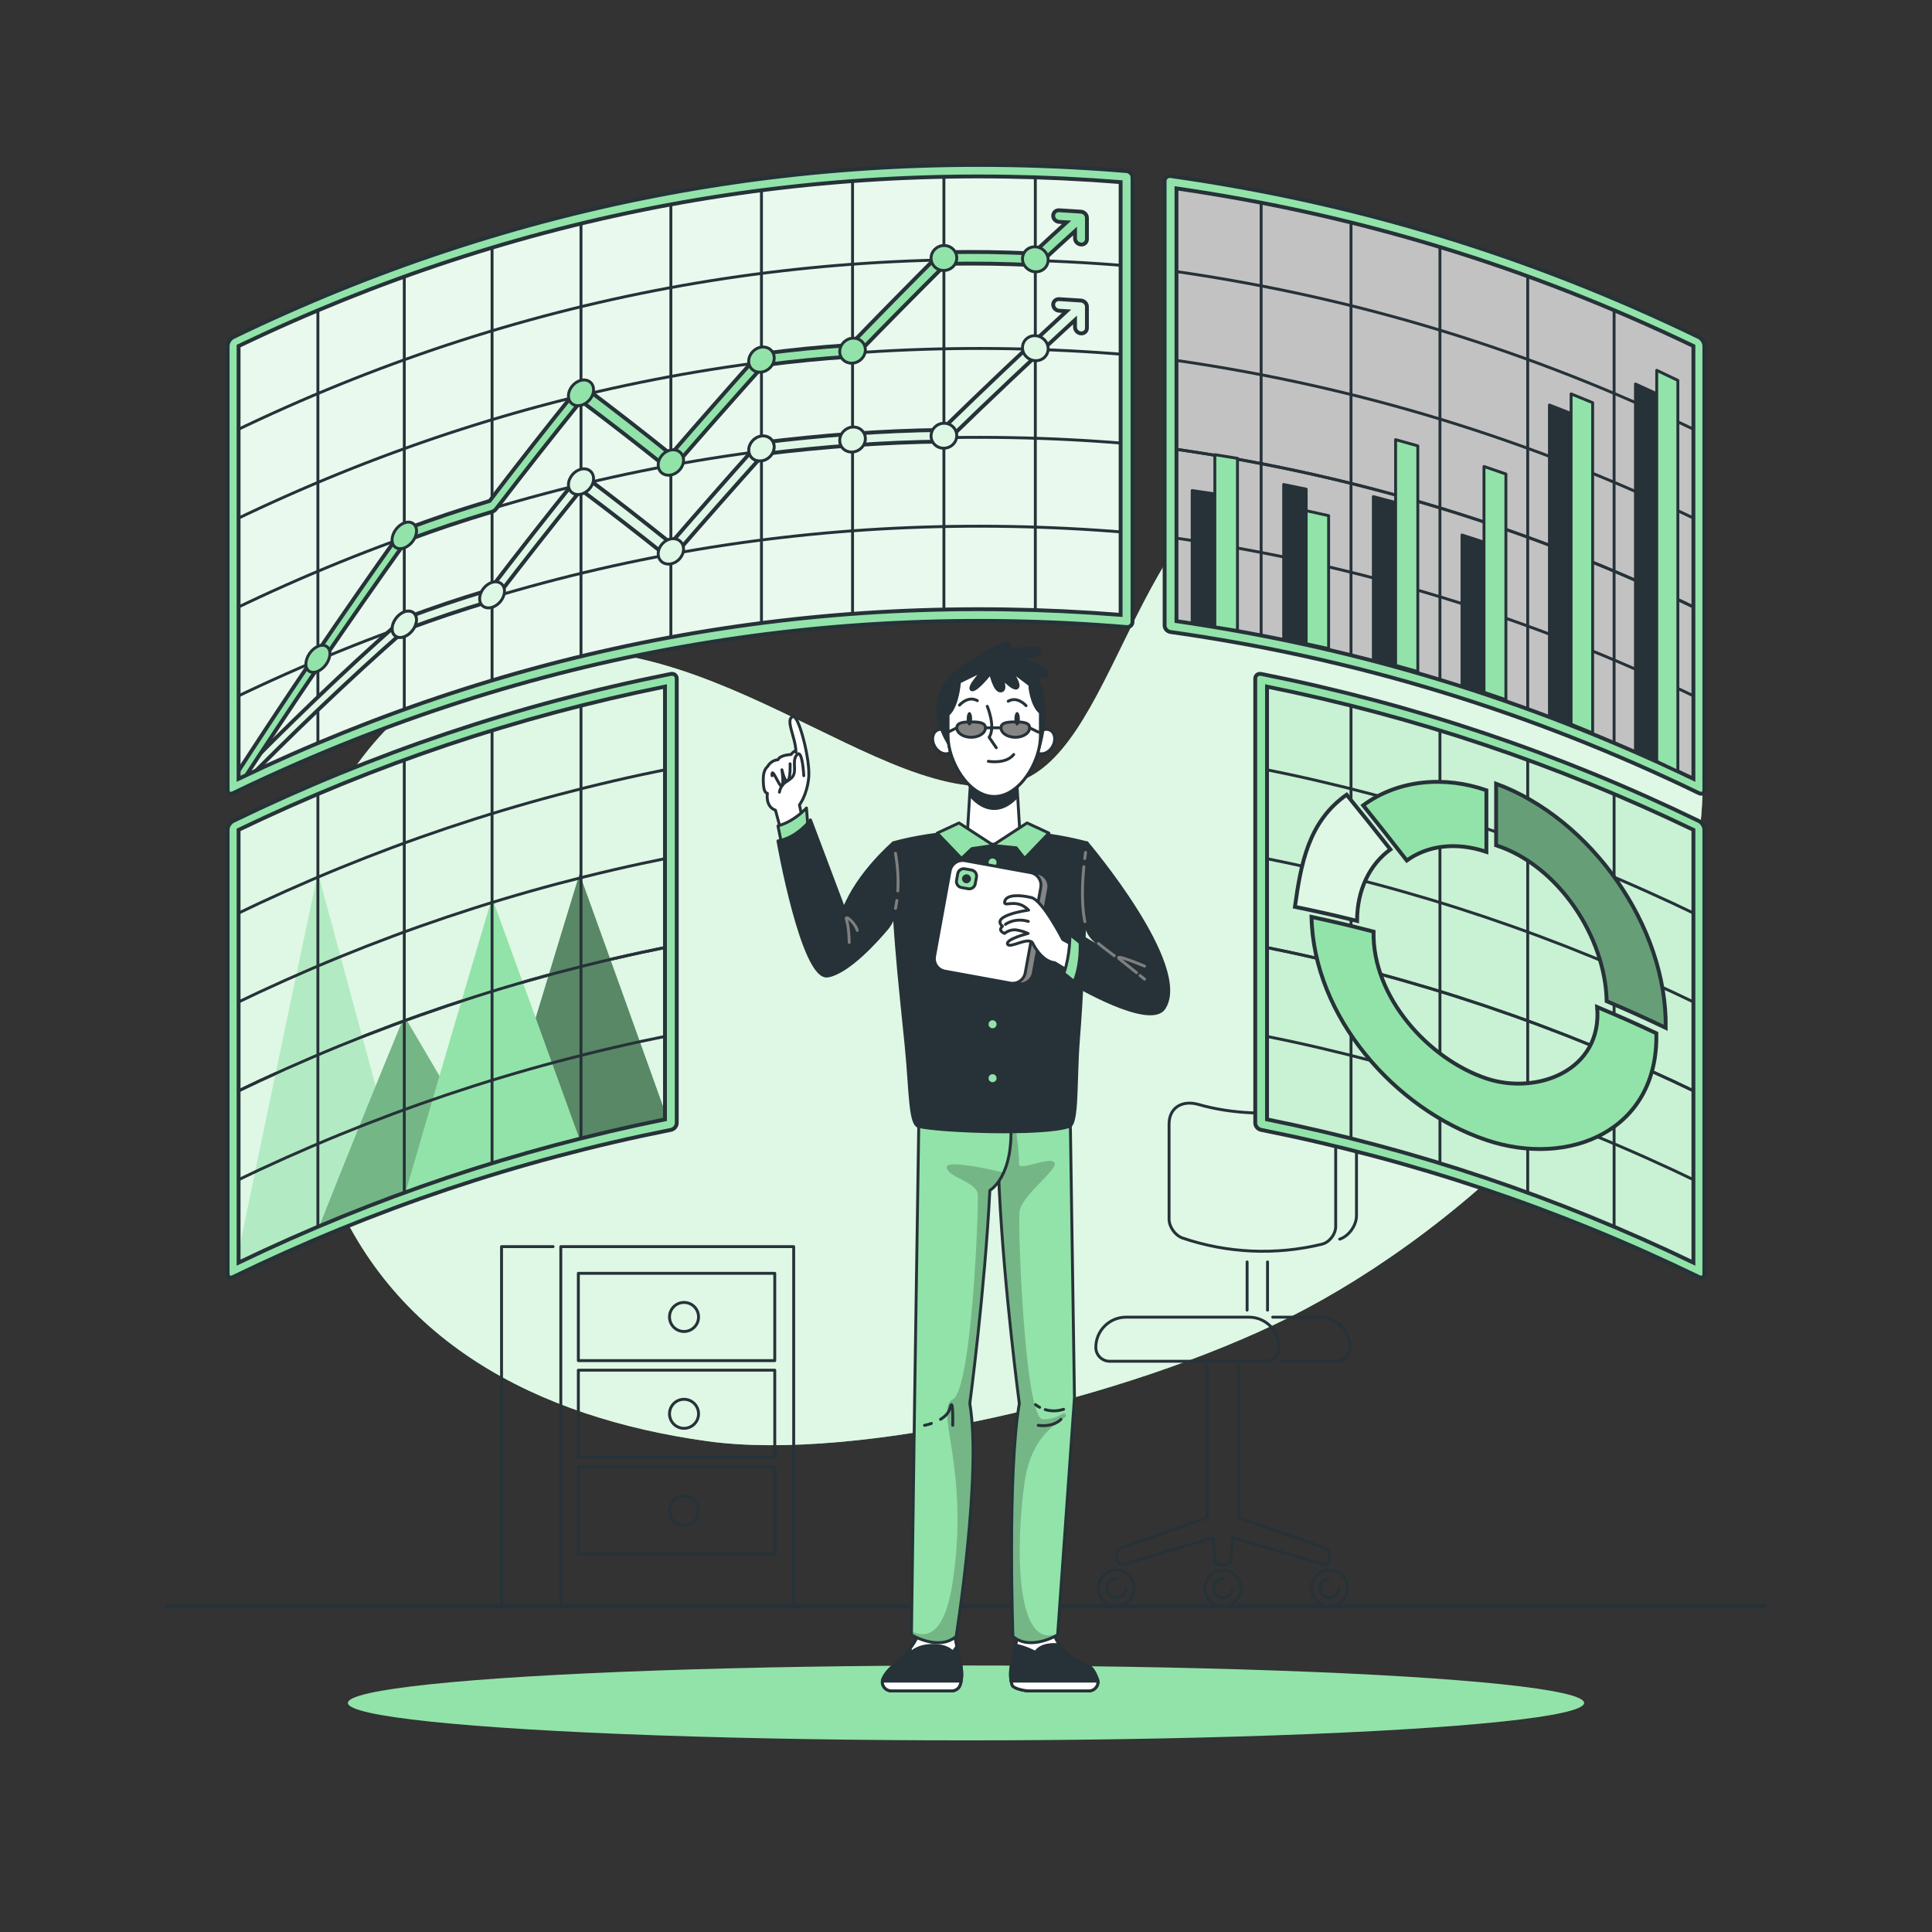 <svg xmlns="http://www.w3.org/2000/svg" xmlns:xlink="http://www.w3.org/1999/xlink" x="0px" y="0px" viewBox="0 0 500 500" style="enable-background:new 0 0 500 500;" xml:space="preserve"><rect x="0" y="0" width="500" height="500" fill="#333333" stroke="none"/><g id="Background_Simple">	<g>		<path style="fill:#92E3A9;" d="M84.613,304.618C57.855,233.45,91.9,181.583,128.608,170.937   c51.564-14.954,99.869,39.576,133.227,31.835c26.853-6.231,31.338-71.749,70.082-85.128   c47.964-16.563,108.052,21.806,108.699,84.736c0.643,62.527-63.639,116.84-106.605,138.375   c-42.483,21.293-112.158,37.596-150.899,32.233C138.966,366.876,100.573,347.069,84.613,304.618z"></path>		<path style="opacity:0.7;fill:#FFFFFF;" d="M84.613,304.618C57.855,233.45,91.9,181.583,128.608,170.937   c51.564-14.954,99.869,39.576,133.227,31.835c26.853-6.231,31.338-71.749,70.082-85.128   c47.964-16.563,108.052,21.806,108.699,84.736c0.643,62.527-63.639,116.84-106.605,138.375   c-42.483,21.293-112.158,37.596-150.899,32.233C138.966,366.876,100.573,347.069,84.613,304.618z"></path>	</g></g><g id="Shadow">	<ellipse style="fill:#92E3A9;" cx="250" cy="440.716" rx="159.967" ry="9.687"></ellipse></g><g id="Floor">			<line style="fill:none;stroke:#263238;stroke-linecap:round;stroke-linejoin:round;stroke-miterlimit:10;" x1="43.22" y1="415.68" x2="456.78" y2="415.68"></line></g><g id="Chair">	<g>		<path style="fill:none;stroke:#263238;stroke-width:0.75;stroke-linecap:round;stroke-linejoin:round;stroke-miterlimit:10;" d="   M312.454,353.669v39.092l-22.568,7.952c-0.576,0.203-0.962,0.748-0.962,1.359v1.334c0,0.962,0.924,1.654,1.847,1.383l23.174-6.808   l0.421,5.57c0.061,0.801,0.728,1.419,1.531,1.419h1.192c0.803,0,1.47-0.619,1.531-1.419l0.421-5.57l23.174,6.808   c0.923,0.271,1.847-0.421,1.847-1.383v-1.334c0-0.611-0.386-1.156-0.962-1.359l-22.568-7.952v-39.092"></path>		<path style="fill:none;stroke:#263238;stroke-width:0.75;stroke-linecap:round;stroke-linejoin:round;stroke-miterlimit:10;" d="   M288.924,406.331c-2.582,0-4.674,2.093-4.674,4.674c0,2.582,2.093,4.674,4.674,4.674s4.674-2.093,4.674-4.674   C293.598,408.424,291.506,406.331,288.924,406.331z M291.383,411.005c0,1.358-1.101,2.458-2.458,2.458   c-1.358,0-2.458-1.101-2.458-2.458c0-1.358,1.101-2.458,2.458-2.458"></path>		<path style="fill:none;stroke:#263238;stroke-width:0.75;stroke-linecap:round;stroke-linejoin:round;stroke-miterlimit:10;" d="   M316.494,406.331c-2.581,0-4.674,2.093-4.674,4.674c0,2.582,2.093,4.674,4.674,4.674c2.581,0,4.674-2.093,4.674-4.674   C321.168,408.424,319.075,406.331,316.494,406.331z M318.952,411.005c0,1.358-1.101,2.458-2.458,2.458   c-1.358,0-2.458-1.101-2.458-2.458c0-1.358,1.101-2.458,2.458-2.458"></path>		<path style="fill:none;stroke:#263238;stroke-width:0.75;stroke-linecap:round;stroke-linejoin:round;stroke-miterlimit:10;" d="   M344.064,406.331c-2.582,0-4.674,2.093-4.674,4.674c0,2.582,2.093,4.674,4.674,4.674s4.674-2.093,4.674-4.674   C348.738,408.424,346.645,406.331,344.064,406.331z M346.522,411.005c0,1.358-1.101,2.458-2.458,2.458s-2.458-1.101-2.458-2.458   c0-1.358,1.101-2.458,2.458-2.458"></path>					<line style="fill:none;stroke:#263238;stroke-width:0.75;stroke-linecap:round;stroke-linejoin:round;stroke-miterlimit:10;" x1="322.751" y1="339.065" x2="322.751" y2="326.584"></line>					<line style="fill:none;stroke:#263238;stroke-width:0.75;stroke-linecap:round;stroke-linejoin:round;stroke-miterlimit:10;" x1="328.036" y1="326.584" x2="328.036" y2="339.065"></line>					<path id="XMLID_6_" style="fill:none;stroke:#263238;stroke-width:0.75;stroke-linecap:round;stroke-linejoin:round;stroke-miterlimit:10;" d="   M344.674,285.953c3.754,0.155,6.383,2.594,6.383,6.804c0,8.747,0,13.12,0,21.867c0,2.471-1.924,5.275-4.35,6.065"></path>		<path style="fill:none;stroke:#263238;stroke-width:0.75;stroke-linecap:round;stroke-linejoin:round;stroke-miterlimit:10;" d="   M345.678,317.399c0-9.819,0-14.729,0-24.548c0-4.233-3.38-6.577-7.646-5.821c-8.697,1.738-19.47,1.264-27.979-1.232   c-4.203-1.134-7.5,0.904-7.5,5.137c0,9.819,0,14.729,0,24.548c0,1.996,1.555,4.259,3.507,4.925   c11.581,3.936,24.15,4.491,36.033,1.594C344.085,321.514,345.678,319.396,345.678,317.399z"></path>					<path id="XMLID_4_" style="fill:none;stroke:#263238;stroke-width:0.75;stroke-linecap:round;stroke-linejoin:round;stroke-miterlimit:10;" d="   M329.37,340.879h12.193c4.323,0,7.828,3.504,7.828,7.827l0,0c0,1.98-1.606,3.586-3.586,3.586H331.62"></path>		<path style="fill:none;stroke:#263238;stroke-width:0.75;stroke-linecap:round;stroke-linejoin:round;stroke-miterlimit:10;" d="   M327.45,352.292h-40.267c-1.98,0-3.586-1.605-3.586-3.586l0,0c0-4.323,3.505-7.827,7.828-7.827h31.784   c4.323,0,7.827,3.504,7.827,7.827l0,0C331.036,350.687,329.431,352.292,327.45,352.292z"></path>	</g></g><g id="Shelf">	<g>					<rect id="XMLID_29_" x="145.138" y="322.624" transform="matrix(-1 -1.224647e-16 1.224647e-16 -1 350.544 738.303)" style="fill:none;stroke:#263238;stroke-width:0.75;stroke-linecap:round;stroke-linejoin:round;stroke-miterlimit:10;" width="60.269" height="93.056"></rect>					<polyline id="XMLID_1_" style="fill:none;stroke:#263238;stroke-width:0.75;stroke-linecap:round;stroke-linejoin:round;stroke-miterlimit:10;" points="   143.138,322.624 129.797,322.624 129.797,415.68 143.138,415.68   "></polyline>					<rect id="XMLID_27_" x="149.676" y="329.528" transform="matrix(-1 -1.224647e-16 1.224647e-16 -1 350.185 681.655)" style="fill:none;stroke:#263238;stroke-width:0.75;stroke-linecap:round;stroke-linejoin:round;stroke-miterlimit:10;" width="50.832" height="22.598"></rect>					<rect id="XMLID_26_" x="149.676" y="354.595" transform="matrix(-1 -1.224647e-16 1.224647e-16 -1 350.185 731.788)" style="fill:none;stroke:#263238;stroke-width:0.75;stroke-linecap:round;stroke-linejoin:round;stroke-miterlimit:10;" width="50.832" height="22.598"></rect>					<rect id="XMLID_25_" x="149.676" y="379.662" transform="matrix(-1 -1.224647e-16 1.224647e-16 -1 350.185 781.922)" style="fill:none;stroke:#263238;stroke-width:0.75;stroke-linecap:round;stroke-linejoin:round;stroke-miterlimit:10;" width="50.832" height="22.598"></rect>					<circle id="XMLID_24_" style="fill:none;stroke:#263238;stroke-width:0.75;stroke-miterlimit:10;" cx="177.025" cy="340.828" r="3.758"></circle>		<path id="XMLID_10_" style="fill:none;stroke:#263238;stroke-width:0.75;stroke-miterlimit:10;" d="M180.783,365.894   c0,2.075-1.682,3.758-3.758,3.758c-2.075,0-3.758-1.682-3.758-3.758c0-2.075,1.682-3.758,3.758-3.758   C179.101,362.137,180.783,363.819,180.783,365.894z"></path>					<circle id="XMLID_9_" style="fill:none;stroke:#263238;stroke-width:0.75;stroke-miterlimit:10;" cx="177.025" cy="390.961" r="3.758"></circle>	</g></g><g id="Character">	<g>		<g>							<path style="fill:#FFFFFF;stroke:#263238;stroke-width:0.75;stroke-linecap:round;stroke-linejoin:round;stroke-miterlimit:10;" d="    M272.516,422.536c0,0,2.052,6.135,8.383,8.218c2.039,0.671,2.582,2.592,3.058,3.643c0.678,1.498-0.49,3.19-2.134,3.19h-15.635    c-0.953,0-3.899-0.574-4.227-1.469c-0.496-1.353-0.818-3.723,0.352-7.449l1.526-7.828L272.516,422.536z"></path>							<path style="fill:#263238;stroke:#263238;stroke-width:0.75;stroke-linecap:round;stroke-linejoin:round;stroke-miterlimit:10;" d="    M280.9,430.754c-3.28-1.079-5.404-3.242-6.696-5.08c-1.662-0.173-4.845-0.191-6.213,1.949c0,0-2.994-1.526-5.115-1.835    l-0.562,2.882c-1.17,3.725-0.848,6.096-0.352,7.449c0.328,0.894,3.274,1.469,4.227,1.469h15.635c1.645,0,2.813-1.692,2.134-3.19    C283.482,433.346,282.938,431.425,280.9,430.754z"></path>							<path style="fill:#FFFFFF;stroke:#263238;stroke-width:0.75;stroke-linecap:round;stroke-linejoin:round;stroke-miterlimit:10;" d="    M261.961,436.119c0.328,0.894,3.274,1.469,4.227,1.469h15.635c1.398,0,2.44-1.224,2.307-2.511H261.68    C261.757,435.472,261.853,435.824,261.961,436.119z"></path>			<g>				<defs>					<path id="XMLID_12_" d="M277.016,291.529l1.055,70.174l-4.353,61.393c0,0-7.022,4.3-11.576,0.405c0,0-1.468-41.973,1.656-60.27      c0,0-3.897-29.271-5.183-55.157l-0.704-18.107l19.383-1.556L277.016,291.529z"></path>				</defs>				<use xlink:href="#XMLID_12_" style="overflow:visible;fill:#92E3A9;"></use>				<clipPath id="XMLID_00000048482559822966843260000005402062354892818346_">					<use xlink:href="#XMLID_12_" style="overflow:visible;"></use>				</clipPath>				<path style="opacity:0.2;clip-path:url(#XMLID_00000048482559822966843260000005402062354892818346_);" d="M262.534,289.68     c0,0,1.403,9.017,1.144,11.393c-0.259,2.377,7.68-1.864,9.155-0.262c1.475,1.602-8.581,8.549-8.998,12.854     s1.398,53.654,6.065,53.654s5.315-2.556,5.963-1.127c0.648,1.429-8.686,2.855-10.76,17.764     c-2.074,14.908-2.895,45.763,10.155,38.114c13.05-7.649,4.435,3.064,4.435,3.064l-11.704,2.49h-9.368l-2.453-65.706     l1.048-45.117l-0.344-19.185L262.534,289.68z"></path>									<use xlink:href="#XMLID_12_" style="overflow:visible;fill:none;stroke:#263238;stroke-width:0.75;stroke-linecap:round;stroke-linejoin:round;stroke-miterlimit:10;"></use>			</g>			<g>									<path style="fill:none;stroke:#263238;stroke-width:0.75;stroke-linecap:round;stroke-linejoin:round;stroke-miterlimit:10;" d="     M270.504,364.804c1.233,0.369,2.862,0.527,4.755-0.078"></path>									<path style="fill:none;stroke:#263238;stroke-width:0.75;stroke-linecap:round;stroke-linejoin:round;stroke-miterlimit:10;" d="     M267.99,363.509c0,0,0.381,0.336,1.069,0.702"></path>			</g>			<path style="fill:none;stroke:#263238;stroke-width:0.75;stroke-linecap:round;stroke-linejoin:round;stroke-miterlimit:10;" d="    M274.568,367.319c0,0-1.728,2.074-5.877,1.556"></path>		</g>		<g>							<path style="fill:#FFFFFF;stroke:#263238;stroke-width:0.75;stroke-linecap:round;stroke-linejoin:round;stroke-miterlimit:10;" d="    M237.903,422.536c0,0-1.575,4.414-6.309,8.218c-1.673,1.344-2.582,2.592-3.058,3.643c-0.678,1.498,0.49,3.19,2.134,3.19h15.635    c0.953,0,1.825-0.574,2.153-1.469c0.496-1.353,0.818-3.723-0.352-7.449l-1.527-7.828L237.903,422.536z"></path>							<path style="fill:#263238;stroke:#263238;stroke-width:0.75;stroke-linecap:round;stroke-linejoin:round;stroke-miterlimit:10;" d="    M248.458,436.119c0.496-1.353,0.818-3.723-0.352-7.449l-0.489-2.508l-1.051,1.461c0,0-1.124-1.794-5.099-1.794    s-5.566,1.794-5.566,1.794l-0.441-0.863c-0.95,1.264-2.212,2.665-3.866,3.994c-1.673,1.344-2.582,2.592-3.058,3.643    c-0.679,1.498,0.49,3.19,2.134,3.19h15.635C247.258,437.588,248.13,437.014,248.458,436.119z"></path>							<path style="fill:#FFFFFF;stroke:#263238;stroke-width:0.75;stroke-linecap:round;stroke-linejoin:round;stroke-miterlimit:10;" d="    M228.363,435.077c-0.133,1.287,0.909,2.511,2.307,2.511h15.635c0.953,0,1.825-0.574,2.153-1.469    c0.108-0.295,0.204-0.648,0.282-1.042H228.363z"></path>			<g>				<defs>					<path id="XMLID_11_" d="M256.874,289.967l-19.383-1.556l0.277,3.117l-1.055,70.174l-0.832,61.393c0,0,7.022,4.3,11.576,0.405      c0,0,6.654-41.973,3.53-60.27c0,0,3.897-29.271,5.183-55.157c0,0,6.517-3.645,5.328-18.395L256.874,289.967z"></path>				</defs>				<use xlink:href="#XMLID_11_" style="overflow:visible;fill:#92E3A9;"></use>				<clipPath id="XMLID_00000039100678865697848530000012434423695319477122_">					<use xlink:href="#XMLID_11_" style="overflow:visible;"></use>				</clipPath>				<path style="opacity:0.2;clip-path:url(#XMLID_00000039100678865697848530000012434423695319477122_);" d="M263.367,304.328     c0,0-18.654-4.854-18.376-2.218c0.279,2.636,7.798,3.673,8.057,7.044s-1.527,50.491-6.468,52.988     c-4.94,2.497,4.422,17.536,0,47.093c-4.422,29.558-20.756,2.074-20.756,2.074l10.077,16.314l12.205,1.047l6.497-16.842     l3.306-52.034l6.644-51.719l3.437-9.978v5.943L263.367,304.328z"></path>									<use xlink:href="#XMLID_11_" style="overflow:visible;fill:none;stroke:#263238;stroke-width:0.75;stroke-linecap:round;stroke-linejoin:round;stroke-miterlimit:10;"></use>			</g>			<g>									<path style="fill:none;stroke:#263238;stroke-width:0.75;stroke-linecap:round;stroke-linejoin:round;stroke-miterlimit:10;" d="     M243.402,367.321c1.137-0.689,2.148-1.645,2.472-2.941c0.864-3.457,0.691,4.494,0.691,4.494"></path>									<path style="fill:none;stroke:#263238;stroke-width:0.75;stroke-linecap:round;stroke-linejoin:round;stroke-miterlimit:10;" d="     M239.26,368.874c0,0,0.769-0.139,1.786-0.483"></path>			</g>		</g>		<g>							<path style="fill:#263238;stroke:#263238;stroke-width:0.75;stroke-linecap:round;stroke-linejoin:round;stroke-miterlimit:10;" d="    M231.207,218.119c0,0,22.885-7.029,50.106,0c0,0-0.49,29.084-2.213,50.849c-0.837,10.575-0.137,21.799-2.37,22.56    c-6.829,2.328-33.499,1.302-38.962,0c-2.363-0.563-2.09-9.143-3.262-20.962C232.968,255.065,230.436,233.991,231.207,218.119z"></path>			<g>				<path style="fill:#92E3A9;" d="M257.91,223.202c0,0.572-0.464,1.036-1.036,1.036c-0.572,0-1.036-0.464-1.036-1.036     c0-0.572,0.464-1.036,1.036-1.036C257.446,222.166,257.91,222.63,257.91,223.202z"></path>				<path style="fill:#92E3A9;" d="M257.91,237.161c0,0.572-0.464,1.036-1.036,1.036c-0.572,0-1.036-0.464-1.036-1.036     c0-0.572,0.464-1.036,1.036-1.036C257.446,236.125,257.91,236.589,257.91,237.161z"></path>				<path style="fill:#92E3A9;" d="M257.91,251.12c0,0.572-0.464,1.036-1.036,1.036c-0.572,0-1.036-0.464-1.036-1.036     c0-0.572,0.464-1.036,1.036-1.036C257.446,250.084,257.91,250.548,257.91,251.12z"></path>				<path style="fill:#92E3A9;" d="M257.91,265.078c0,0.572-0.464,1.036-1.036,1.036c-0.572,0-1.036-0.464-1.036-1.036     s0.464-1.036,1.036-1.036C257.446,264.042,257.91,264.506,257.91,265.078z"></path>				<path style="fill:#92E3A9;" d="M257.91,279.037c0,0.572-0.464,1.036-1.036,1.036c-0.572,0-1.036-0.464-1.036-1.036     c0-0.572,0.464-1.036,1.036-1.036C257.446,278.001,257.91,278.465,257.91,279.037z"></path>			</g>		</g>		<g>			<path style="fill:none;stroke:#263238;stroke-width:0.75;stroke-linecap:round;stroke-linejoin:round;stroke-miterlimit:10;" d="    M267.537,234.222c0,0-0.746,0.48-0.364,1.677c0.382,1.198-0.74,4.028,0.281,5.702"></path>			<g>									<path style="fill:#858585;stroke:#263238;stroke-width:0.75;stroke-linecap:round;stroke-linejoin:round;stroke-miterlimit:10;" d="     M268.621,225.991l-3.677-0.669l-5.205,28.594l3.677,0.669c1.867,0.34,3.656-0.898,3.995-2.765l3.974-21.833     C271.726,228.12,270.488,226.331,268.621,225.991z"></path>									<path style="fill:#FFFFFF;stroke:#263238;stroke-width:0.75;stroke-linecap:round;stroke-linejoin:round;stroke-miterlimit:10;" d="     M261.48,254.421l-16.95-3.085c-1.8-0.328-2.993-2.053-2.666-3.852l4.018-22.075c0.328-1.8,2.052-2.994,3.852-2.666l16.95,3.085     c1.8,0.328,2.994,2.052,2.666,3.852l-4.018,22.075C265.005,253.555,263.28,254.748,261.48,254.421z"></path>									<path style="fill:#92E3A9;stroke:#263238;stroke-width:0.75;stroke-linecap:round;stroke-linejoin:round;stroke-miterlimit:10;" d="     M250.553,230.01l-1.731-0.315c-0.861-0.157-1.432-0.982-1.276-1.843l0.315-1.731c0.157-0.861,0.982-1.432,1.843-1.276     l1.731,0.315c0.861,0.157,1.432,0.982,1.276,1.843l-0.315,1.731C252.239,229.596,251.414,230.167,250.553,230.01z"></path>									<path style="fill:#263238;stroke:#263238;stroke-width:0.75;stroke-linecap:round;stroke-linejoin:round;stroke-miterlimit:10;" d="     M250.904,227.569c-0.078,0.428-0.489,0.712-0.917,0.634c-0.428-0.078-0.712-0.488-0.634-0.917     c0.078-0.428,0.488-0.712,0.917-0.634C250.698,226.73,250.982,227.14,250.904,227.569z"></path>			</g>							<path style="fill:#FFFFFF;stroke:#263238;stroke-width:0.75;stroke-linecap:round;stroke-linejoin:round;stroke-miterlimit:10;" d="    M281.707,246.805l-6.679-3.678c0,0-5.149-10.095-8.102-10.832c-2.953-0.737-6.475-0.833-6.905,0.985    c-0.43,1.818,2.916-1.074,6.181,2.255c0,0-10.035,1.361-6.759,4.178c0,0-1.402,1.037,0.533,1.858c0,0,1.361-1.195,3.171-0.883    c0.902,0.155,1.914,0.427,2.926,0.892c0,0-5.821,1.46-5.326,2.747c0.495,1.286,5.234-1.928,6.438-0.368    c0,0,2.18,4.834,5.775,5.186l5.139,3.151L281.707,246.805z"></path>			<path style="fill:none;stroke:#263238;stroke-width:0.75;stroke-linecap:round;stroke-linejoin:round;stroke-miterlimit:10;" d="    M260.207,239.221c0,0,2.389-1.821,5.923-0.764"></path>							<path style="fill:#92E3A9;stroke:#263238;stroke-width:0.75;stroke-linecap:round;stroke-linejoin:round;stroke-miterlimit:10;" d="    M280.79,244.983l-3.889-3.111c0,0,0.074,5.264-1.556,10.01l4.408,3.602L280.79,244.983z"></path>							<path style="fill:#263238;stroke:#263238;stroke-width:0.75;stroke-linecap:round;stroke-linejoin:round;stroke-miterlimit:10;" d="    M281.313,218.119c0,0,27.134,31.963,19.941,42.798c-3.664,5.518-23.544-6.309-23.544-6.309s2.411-4.378,1.709-12.511l8.966,5.256    c0,0-4.222-3.124-5.467-4.349c-1.197-1.178-1.821-2.825-2.155-4.471C280.093,235.238,279.568,228.9,281.313,218.119z"></path>			<path style="fill:none;stroke:#7F7F7F;stroke-width:0.75;stroke-linecap:round;stroke-linejoin:round;" d="M288.384,247.352    c0,0-2.419-1.79-4.135-3.191"></path>			<g>				<path style="fill:none;stroke:#7F7F7F;stroke-width:0.75;stroke-linecap:round;stroke-linejoin:round;" d="M280.732,222.19     c0.063-0.514,0.131-1.039,0.206-1.577"></path>				<path style="fill:none;stroke:#7F7F7F;stroke-width:0.75;stroke-linecap:round;stroke-linejoin:round;" d="M280.762,238.532     c-0.529-2.607-0.968-7.123-0.263-14.239"></path>			</g>			<g>				<path style="fill:none;stroke:#7F7F7F;stroke-width:0.75;stroke-linecap:round;stroke-linejoin:round;" d="M294.13,251.726     c-1.245-1.002-2.837-2.279-4.166-3.334c-2.617-2.077,6.254,1.646,6.254,1.646"></path>				<path style="fill:none;stroke:#7F7F7F;stroke-width:0.75;stroke-linecap:round;stroke-linejoin:round;" d="M296.217,253.409     c0,0-0.47-0.38-1.194-0.963"></path>			</g>		</g>		<g>							<path style="fill:#FFFFFF;stroke:#263238;stroke-width:0.75;stroke-linecap:round;stroke-linejoin:round;stroke-miterlimit:10;" d="    M207.933,213.221l-1.037-4.926c0,0,1.93-2.431,2.391-6.985c0.461-4.553-2.544-16.165-4.004-15.832    c-2.276,0.518,0.706,5.445,0.706,9.204c0,0,0.014-0.943-1.296,0.596c0,0-2.78,0.074-3.356,1.348c0,0-1.699,0-2.737,1.815    c0,0-1.066,0.712-1.066,3.143c0,2.431,0.288,3.598,1.066,3.727c0,0-0.609,3.425,2.094,4.37l1.704,6.349L207.933,213.221z"></path>			<path style="fill:none;stroke:#263238;stroke-width:0.75;stroke-linecap:round;stroke-linejoin:round;stroke-miterlimit:10;" d="    M208.02,200.755c0,0-0.339-6.7-1.642-5.55c-1.512,1.335-0.202,3.974-1.095,5.55c-0.893,1.576-2.967,1.317-3.572,4.255"></path>			<path style="fill:none;stroke:#263238;stroke-width:0.75;stroke-linecap:round;stroke-linejoin:round;stroke-miterlimit:10;" d="    M199.809,200.755c-0.173-2.832,1.985,3.286,2.547,2.639c0.562-0.647,0-4.174,0-4.174s0.732,3.382,1.505,2.837    c0.773-0.545,0.615-4.393,0.615-4.393"></path>							<path style="fill:#92E3A9;stroke:#263238;stroke-width:0.75;stroke-linecap:round;stroke-linejoin:round;stroke-miterlimit:10;" d="    M209.23,215.814l-0.519-6.703c0,0-3.083,3.462-7.375,4.629l1.023,5.056L209.23,215.814z"></path>							<path style="fill:#263238;stroke:#263238;stroke-width:0.75;stroke-linecap:round;stroke-linejoin:round;stroke-miterlimit:10;" d="    M231.207,218.119c0,0-9.115,7.752-12.781,17.113l-8.678-23.049c0,0-3.342,4.581-8.412,5.445c0,0,6.351,36.118,12.907,34.952    c5.397-0.96,12.866-9.384,15.338-12.332c0.659-0.786,1.163-1.672,1.49-2.644C232.035,234.739,233.484,228.138,231.207,218.119z"></path>			<g>				<path style="fill:none;stroke:#7F7F7F;stroke-width:0.75;stroke-linecap:round;stroke-linejoin:round;" d="M232.352,230.588     c0.165-2.66,0.061-5.919-0.601-9.754"></path>				<path style="fill:none;stroke:#7F7F7F;stroke-width:0.75;stroke-linecap:round;stroke-linejoin:round;" d="M231.752,235.084     c0.131-0.616,0.254-1.299,0.357-2.048"></path>			</g>			<path style="fill:none;stroke:#7F7F7F;stroke-width:0.75;stroke-linecap:round;stroke-linejoin:round;" d="M219.774,243.902    c0,0-0.036-3.917-0.691-5.775c-0.656-1.857,2.42,0.935,2.766,2.664"></path>		</g>		<g>			<g>				<defs>					<polygon id="XMLID_13_" points="264.122,218.488 250.183,218.488 251.22,201.372 263.085,201.372      "></polygon>				</defs>				<use xlink:href="#XMLID_13_" style="overflow:visible;fill:#FFFFFF;"></use>				<clipPath id="XMLID_00000084492649828035364550000000312183754685127579_">					<use xlink:href="#XMLID_13_" style="overflow:visible;"></use>				</clipPath>									<path style="clip-path:url(#XMLID_00000084492649828035364550000000312183754685127579_);fill:#263238;stroke:#263238;stroke-width:0.75;stroke-linecap:round;stroke-linejoin:round;stroke-miterlimit:10;" d="     M268.086,187.52v6.07c0,6.598-4.833,15.648-10.796,15.648c-5.962,0-10.796-9.05-10.796-15.648v-5.553     c0,0,2.069-1.482,2.671-8.421l5.573-3.007c0,0-3.7,4.279-2.768,4.973c0.932,0.694,4.484-4.279,4.484-4.279     s0.869,4.858,2.421,4.626c1.552-0.231,0-3.701,0-3.701s2.804,3.553,3.771,2.892c0.967-0.662-1.487-4.511-1.487-4.511     l4.405,3.701C265.565,180.31,265.919,185.592,268.086,187.52z"></path>									<use xlink:href="#XMLID_13_" style="overflow:visible;fill:none;stroke:#263238;stroke-width:0.75;stroke-linecap:round;stroke-linejoin:round;stroke-miterlimit:10;"></use>			</g>							<path style="fill:#FFFFFF;stroke:#263238;stroke-width:0.75;stroke-linecap:round;stroke-linejoin:round;stroke-miterlimit:10;" d="    M246.362,190.638c0.924,1.601,0.68,3.473-0.547,4.181c-1.226,0.708-2.97-0.016-3.894-1.617c-0.924-1.601-0.68-3.473,0.547-4.181    C243.694,188.313,245.438,189.037,246.362,190.638z"></path>							<path style="fill:#FFFFFF;stroke:#263238;stroke-width:0.75;stroke-linecap:round;stroke-linejoin:round;stroke-miterlimit:10;" d="    M267.957,190.638c-0.924,1.601-0.68,3.473,0.546,4.181c1.226,0.708,2.97-0.016,3.894-1.617c0.924-1.601,0.68-3.473-0.547-4.181    C270.625,188.313,268.882,189.037,267.957,190.638z"></path>							<path style="fill:#263238;stroke:#263238;stroke-width:0.75;stroke-linecap:round;stroke-linejoin:round;stroke-miterlimit:10;" d="    M248.314,196.206c0,0-13.815-14.266,1.869-24.328s10.248-3.354,10.248-3.354s7.928-1.735,8.822-0.231    c0.894,1.504-5.131,1.966-5.131,1.966s7.644,3.123,6.719,4.395c-0.925,1.272-3.242-0.578-3.242-0.578s5.288,7.366,0.906,20.743    l-9.968,3.999L248.314,196.206z"></path>							<path style="fill:#FFFFFF;stroke:#263238;stroke-width:0.75;stroke-linecap:round;stroke-linejoin:round;stroke-miterlimit:10;" d="    M269.252,184.408v6.07c0,6.598-5.349,15.648-11.947,15.648c-6.598,0-11.947-9.05-11.947-15.648v-5.553    c0,0,2.29-1.482,2.955-8.421l6.167-3.007c0,0-4.094,4.279-3.063,4.973c1.031,0.694,4.962-4.28,4.962-4.28    s0.961,4.858,2.679,4.627c1.718-0.231,0-3.701,0-3.701s3.103,3.554,4.174,2.892c1.071-0.662-1.646-4.511-1.646-4.511l4.875,3.701    C266.462,177.199,266.855,182.48,269.252,184.408z"></path>							<path style="fill:#FFFFFF;stroke:#263238;stroke-width:0.75;stroke-linecap:round;stroke-linejoin:round;stroke-miterlimit:10;" d="    M269.252,184.408v6.07c0,6.598-5.349,15.648-11.947,15.648c-6.598,0-11.947-9.05-11.947-15.648v-5.553    c0,0,2.29-1.482,2.955-8.421l6.167-3.007c0,0-4.094,4.279-3.063,4.973c1.031,0.694,4.962-4.28,4.962-4.28    s0.961,4.858,2.679,4.627c1.718-0.231,0-3.701,0-3.701s3.103,3.554,4.174,2.892c1.071-0.662-1.646-4.511-1.646-4.511l4.875,3.701    C266.462,177.199,266.855,182.48,269.252,184.408z"></path>			<path style="fill:none;stroke:#263238;stroke-width:0.75;stroke-linecap:round;stroke-linejoin:round;stroke-miterlimit:10;" d="    M255.775,197.023c0,0,4.552,0.814,6.57-1.756"></path>			<path style="fill:none;stroke:#263238;stroke-width:0.75;stroke-linecap:round;stroke-linejoin:round;stroke-miterlimit:10;" d="    M255.503,182.789c0,0,2.272,5.398,0.477,8.019l1.849,2.699"></path>			<g>									<path style="fill:#858585;stroke:#263238;stroke-width:0.75;stroke-linecap:round;stroke-linejoin:round;stroke-miterlimit:10;" d="     M255.033,188.357c0,1.354-1.657,2.451-3.701,2.451c-2.044,0-3.701-1.098-3.701-2.451c0-1.354,1.657-1.526,3.701-1.526     C253.376,186.831,255.033,187.003,255.033,188.357z"></path>									<path style="fill:#858585;stroke:#263238;stroke-width:0.75;stroke-linecap:round;stroke-linejoin:round;stroke-miterlimit:10;" d="     M266.462,188.357c0,1.354-1.657,2.451-3.701,2.451c-2.044,0-3.701-1.098-3.701-2.451c0-1.354,1.657-1.526,3.701-1.526     C264.805,186.831,266.462,187.003,266.462,188.357z"></path>									<line style="fill:none;stroke:#263238;stroke-width:0.75;stroke-linecap:round;stroke-linejoin:round;stroke-miterlimit:10;" x1="255.033" y1="188.357" x2="259.06" y2="188.357"></line>									<line style="fill:none;stroke:#263238;stroke-width:0.75;stroke-linecap:round;stroke-linejoin:round;stroke-miterlimit:10;" x1="247.631" y1="188.357" x2="245.359" y2="189.475"></line>									<line style="fill:none;stroke:#263238;stroke-width:0.75;stroke-linecap:round;stroke-linejoin:round;stroke-miterlimit:10;" x1="266.462" y1="188.357" x2="268.734" y2="189.475"></line>			</g>							<polygon style="fill:#92E3A9;stroke:#263238;stroke-width:0.75;stroke-linecap:round;stroke-linejoin:round;stroke-miterlimit:10;" points="    242.547,215.604 248.2,212.982 257.13,218.796 251.512,219.62 248.836,222.166    "></polygon>							<polygon style="fill:#92E3A9;stroke:#263238;stroke-width:0.75;stroke-linecap:round;stroke-linejoin:round;stroke-miterlimit:10;" points="    271.456,215.604 265.803,212.982 256.874,218.796 262.992,219.402 265.168,222.166    "></polygon>			<path style="fill:#263238;" d="M251.59,186.017c0,0.962-0.315,1.741-0.703,1.741c-0.389,0-0.704-0.78-0.704-1.741    c0-0.962,0.315-1.741,0.704-1.741C251.275,184.276,251.59,185.056,251.59,186.017z"></path>			<path style="fill:#263238;" d="M263.937,186.017c0,0.962-0.315,1.741-0.704,1.741c-0.389,0-0.704-0.78-0.704-1.741    c0-0.962,0.315-1.741,0.704-1.741C263.622,184.276,263.937,185.056,263.937,186.017z"></path>			<path style="fill:none;stroke:#263238;stroke-width:0.75;stroke-linecap:round;stroke-linejoin:round;stroke-miterlimit:10;" d="    M248.314,182.491c0,0,2.197-2.545,4.626-1.157"></path>			<path style="fill:none;stroke:#263238;stroke-width:0.75;stroke-linecap:round;stroke-linejoin:round;stroke-miterlimit:10;" d="    M265.547,182.631c0,0-2.198-2.545-4.627-1.157"></path>		</g>	</g></g><g id="Chart_4">	<g>		<g>			<path style="fill:#92E3A9;" d="M439.671,328.977c-36.39-17.635-73.634-30.165-113.29-38.067c0-38.333,0-76.667,0-115    c39.657,7.902,76.9,20.432,113.29,38.067C439.671,252.311,439.671,290.644,439.671,328.977z"></path>			<path style="opacity:0.5;fill:#FFFFFF;" d="M439.671,328.977c-36.39-17.635-73.634-30.165-113.29-38.067c0-38.333,0-76.667,0-115    c39.657,7.902,76.9,20.432,113.29,38.067C439.671,252.311,439.671,290.644,439.671,328.977z"></path>		</g>		<path style="fill:none;stroke:#263238;stroke-width:0.75;stroke-linecap:round;stroke-linejoin:round;stroke-miterlimit:10;" d="   M326.381,244.911c39.657,7.902,76.9,20.432,113.29,38.067"></path>		<path style="fill:none;stroke:#263238;stroke-width:0.75;stroke-linecap:round;stroke-linejoin:round;stroke-miterlimit:10;" d="   M326.381,175.911c0,38.333,0,76.667,0,115"></path>		<g>			<path style="fill:none;stroke:#263238;stroke-width:0.75;stroke-linecap:round;stroke-linejoin:round;stroke-miterlimit:10;" d="    M326.381,198.911c39.657,7.902,76.9,20.432,113.29,38.067"></path>			<path style="fill:none;stroke:#263238;stroke-width:0.75;stroke-linecap:round;stroke-linejoin:round;stroke-miterlimit:10;" d="    M439.671,259.977c-36.39-17.635-73.634-30.165-113.29-38.067"></path>			<path style="fill:none;stroke:#263238;stroke-width:0.75;stroke-linecap:round;stroke-linejoin:round;stroke-miterlimit:10;" d="    M439.671,282.977c-36.39-17.635-73.634-30.165-113.29-38.067"></path>			<path style="fill:none;stroke:#263238;stroke-width:0.75;stroke-linecap:round;stroke-linejoin:round;stroke-miterlimit:10;" d="    M326.381,267.91c39.657,7.902,76.9,20.432,113.29,38.067"></path>			<path style="fill:none;stroke:#263238;stroke-width:0.75;stroke-linecap:round;stroke-linejoin:round;stroke-miterlimit:10;" d="    M349.64,295.872c0-38.333,0-76.667,0-115"></path>			<path style="fill:none;stroke:#263238;stroke-width:0.75;stroke-linecap:round;stroke-linejoin:round;stroke-miterlimit:10;" d="    M372.656,302.159c0-38.333,0-76.667,0-115"></path>			<path style="fill:none;stroke:#263238;stroke-width:0.75;stroke-linecap:round;stroke-linejoin:round;stroke-miterlimit:10;" d="    M417.729,318.712c0-38.333,0-76.667,0-115"></path>			<path style="fill:none;stroke:#263238;stroke-width:0.75;stroke-linecap:round;stroke-linejoin:round;stroke-miterlimit:10;" d="    M395.371,194.773c0,38.333,0,76.667,0,115"></path>			<g>				<path style="fill:#92E3A9;stroke:#263238;stroke-miterlimit:10;" d="M439.671,330.477     c-36.39-17.635-73.633-30.165-113.29-38.067c-0.842-0.155-1.524-0.949-1.524-1.777c0-38.333,0-76.667,0-115     c0-0.829,0.682-1.377,1.524-1.222c39.657,7.902,76.9,20.432,113.29,38.067c0.782,0.394,1.415,1.387,1.415,2.216     c0,38.333,0,76.667,0,115C441.086,330.521,440.453,330.871,439.671,330.477z M327.904,289.694     c38.574,7.818,74.873,20.028,110.35,37.074c0-37.333,0-74.667,0-112c-35.477-17.046-71.776-29.256-110.35-37.074     C327.904,215.027,327.904,252.36,327.904,289.694z"></path>			</g>		</g>		<g>			<g>				<defs>					<path id="XMLID_37_" d="M387.194,202.829c0,6.375,0,9.563,0,15.938c16.186,5.267,28.27,23.75,28.613,40.344      c6.152,2.63,9.209,4.008,15.278,6.893C431.445,239.649,411.641,211.833,387.194,202.829z"></path>				</defs>				<use xlink:href="#XMLID_37_" style="overflow:visible;fill:#92E3A9;"></use>				<clipPath id="XMLID_00000070102946077168350720000014331500694942055559_">					<use xlink:href="#XMLID_37_" style="overflow:visible;"></use>				</clipPath>				<path style="opacity:0.3;clip-path:url(#XMLID_00000070102946077168350720000014331500694942055559_);" d="M387.194,202.829     c0,6.375,0,9.563,0,15.938c16.186,5.267,28.27,23.75,28.613,40.344c6.152,2.63,9.209,4.008,15.278,6.893     C431.445,239.649,411.641,211.833,387.194,202.829z"></path>				<use xlink:href="#XMLID_37_" style="overflow:visible;fill:none;stroke:#263238;stroke-miterlimit:10;"></use>			</g>			<g>				<defs>					<path id="XMLID_36_" d="M359.826,219.821c-4.515-5.725-6.778-8.555-11.317-14.153c-9.949,7.006-11.841,17.977-13.387,29.021      c6.455,1.329,9.673,2.057,16.084,3.641C351.206,230.233,354.511,223.695,359.826,219.821z"></path>				</defs>				<use xlink:href="#XMLID_36_" style="overflow:visible;fill:#92E3A9;"></use>				<clipPath id="XMLID_00000005981742221779294840000009772725392521550733_">					<use xlink:href="#XMLID_36_" style="overflow:visible;"></use>				</clipPath>				<path style="opacity:0.7;clip-path:url(#XMLID_00000005981742221779294840000009772725392521550733_);fill:#FFFFFF;" d="     M359.826,219.821c-4.515-5.725-6.778-8.555-11.317-14.153c-9.949,7.006-11.841,17.977-13.387,29.021     c6.455,1.329,9.673,2.057,16.084,3.641C351.206,230.233,354.511,223.695,359.826,219.821z"></path>				<use xlink:href="#XMLID_36_" style="overflow:visible;fill:none;stroke:#263238;stroke-miterlimit:10;"></use>			</g>			<g>				<path style="fill:#92E3A9;stroke:#263238;stroke-miterlimit:10;" d="M384.678,220.46c0-6.375,0-9.563,0-15.938     c-10.617-3.709-22.682-2.872-31.895,3.896c4.53,5.645,6.789,8.5,11.294,14.273C369.38,218.873,376.683,217.766,384.678,220.46z"></path>				<path style="fill:#92E3A9;stroke:#263238;stroke-miterlimit:10;" d="M413.343,260.616c1.42,16.505-15.673,22.853-28.665,18.494     c-15.055-5.052-29.539-21.118-29.203-38.001c-6.398-1.652-9.61-2.414-16.054-3.811c0.512,25.796,21.54,49.757,45.257,57.749     c21.399,7.211,44.563-2.418,43.976-27.641C422.571,264.563,419.508,263.205,413.343,260.616z"></path>			</g>		</g>	</g></g><g id="Chart_3">	<g>		<g>			<path style="fill:#92E3A9;" d="M173.619,290.91c-39.657,7.902-76.902,20.433-113.29,38.067c0-38.333,0-76.667,0-115    c36.388-17.634,73.633-30.165,113.29-38.067C173.619,214.244,173.619,252.577,173.619,290.91z"></path>			<path style="opacity:0.7;fill:#FFFFFF;" d="M173.619,290.91c-39.657,7.902-76.902,20.433-113.29,38.067c0-38.333,0-76.667,0-115    c36.388-17.634,73.633-30.165,113.29-38.067C173.619,214.244,173.619,252.577,173.619,290.91z"></path>		</g>		<path style="fill:none;stroke:#263238;stroke-width:0.75;stroke-linecap:round;stroke-linejoin:round;stroke-miterlimit:10;" d="   M60.329,282.977c36.388-17.634,73.633-30.165,113.29-38.067"></path>		<path style="fill:none;stroke:#263238;stroke-width:0.75;stroke-linecap:round;stroke-linejoin:round;stroke-miterlimit:10;" d="   M60.329,213.977c0,38.333,0,76.667,0,115"></path>		<g>			<path style="fill:#92E3A9;" d="M61.033,327.438c6.985-33.866,14.065-67.712,21.239-101.539    c7.448,27.564,14.902,55.126,22.358,82.688C89.743,313.988,75.209,320.394,61.033,327.438z"></path>			<path style="opacity:0.3;fill:#FFFFFF;" d="M61.033,327.438c6.985-33.866,14.065-67.712,21.239-101.539    c7.448,27.564,14.902,55.126,22.358,82.688C89.743,313.988,75.209,320.394,61.033,327.438z"></path>		</g>		<g>			<path style="fill:#92E3A9;" d="M82.63,317.37c7.197-18.191,14.538-36.327,21.999-54.411    c7.488,12.686,14.936,25.395,22.345,38.127C111.892,305.622,97.102,311.171,82.63,317.37z"></path>			<path style="opacity:0.2;" d="M82.63,317.37c7.197-18.191,14.538-36.327,21.999-54.411c7.488,12.686,14.936,25.395,22.345,38.127    C111.892,305.622,97.102,311.171,82.63,317.37z"></path>		</g>		<g>			<path style="fill:#92E3A9;" d="M127.344,300.973c7.463-24.967,15.01-49.907,22.641-74.824    c7.656,21.228,15.282,42.465,22.877,63.715C157.494,292.662,142.3,296.481,127.344,300.973z"></path>			<path style="opacity:0.4;" d="M127.344,300.973c7.463-24.967,15.01-49.907,22.641-74.824    c7.656,21.228,15.282,42.465,22.877,63.715C157.494,292.662,142.3,296.481,127.344,300.973z"></path>		</g>		<path style="fill:#92E3A9;" d="M104.994,308.452c7.36-25.396,14.811-50.764,22.35-76.107   c7.571,20.802,15.119,41.612,22.641,62.431C134.741,298.436,119.728,303.113,104.994,308.452z"></path>		<g>			<path style="fill:none;stroke:#263238;stroke-width:0.75;stroke-linecap:round;stroke-linejoin:round;stroke-miterlimit:10;" d="    M60.329,236.977c36.388-17.634,73.633-30.165,113.29-38.067"></path>			<path style="fill:none;stroke:#263238;stroke-width:0.75;stroke-linecap:round;stroke-linejoin:round;stroke-miterlimit:10;" d="    M173.619,221.911c-39.657,7.902-76.902,20.433-113.29,38.067"></path>			<path style="fill:none;stroke:#263238;stroke-width:0.75;stroke-linecap:round;stroke-linejoin:round;stroke-miterlimit:10;" d="    M173.619,244.911c-39.657,7.902-76.902,20.433-113.29,38.067"></path>			<path style="fill:none;stroke:#263238;stroke-width:0.75;stroke-linecap:round;stroke-linejoin:round;stroke-miterlimit:10;" d="    M60.329,305.977c36.388-17.634,73.633-30.165,113.29-38.067"></path>			<path style="fill:none;stroke:#263238;stroke-width:0.75;stroke-linecap:round;stroke-linejoin:round;stroke-miterlimit:10;" d="    M82.271,318.712c0-38.333,0-76.667,0-115"></path>			<path style="fill:none;stroke:#263238;stroke-width:0.75;stroke-linecap:round;stroke-linejoin:round;stroke-miterlimit:10;" d="    M104.629,309.773c0-38.333,0-76.667,0-115"></path>			<path style="fill:none;stroke:#263238;stroke-width:0.75;stroke-linecap:round;stroke-linejoin:round;stroke-miterlimit:10;" d="    M150.36,295.872c0-38.333,0-76.667,0-115"></path>			<path style="fill:none;stroke:#263238;stroke-width:0.75;stroke-linecap:round;stroke-linejoin:round;stroke-miterlimit:10;" d="    M127.344,187.159c0,38.333,0,76.667,0,115"></path>			<g>				<path style="fill:#92E3A9;stroke:#263238;stroke-miterlimit:10;" d="M173.619,292.41c-39.657,7.902-76.902,20.433-113.29,38.067     c-0.782,0.394-1.415,0.044-1.415-0.784c0-38.333,0-76.667,0-115c0-0.829,0.633-1.822,1.415-2.216     c36.388-17.634,73.633-30.165,113.29-38.067c0.842-0.155,1.524,0.394,1.524,1.222c0,38.333,0,76.667,0,115     C175.143,291.462,174.461,292.256,173.619,292.41z M61.746,326.767c35.475-17.045,71.775-29.256,110.35-37.074     c0-37.333,0-74.667,0-112c-38.574,7.818-74.875,20.029-110.35,37.074C61.746,252.101,61.746,289.434,61.746,326.767z"></path>			</g>		</g>	</g></g><g id="Chart_2">	<g>		<g>			<path style="fill:#858585;" d="M439.671,203.763c-43.664-21.142-88.697-34.898-136.735-41.702c0-38.333,0-76.667,0-115    c48.038,6.805,93.071,20.56,136.735,41.702C439.671,127.096,439.671,165.43,439.671,203.763z"></path>			<path style="opacity:0.5;fill:#FFFFFF;" d="M439.671,203.763c-43.664-21.142-88.697-34.898-136.735-41.702    c0-38.333,0-76.667,0-115c48.038,6.805,93.071,20.56,136.735,41.702C439.671,127.096,439.671,165.43,439.671,203.763z"></path>		</g>		<path style="fill:none;stroke:#263238;stroke-width:0.75;stroke-linecap:round;stroke-linejoin:round;stroke-miterlimit:10;" d="   M302.936,70.061c48.038,6.804,93.071,20.56,136.735,41.702"></path>		<path style="fill:none;stroke:#263238;stroke-width:0.75;stroke-linecap:round;stroke-linejoin:round;stroke-miterlimit:10;" d="   M439.671,134.763c-43.664-21.142-88.698-34.898-136.735-41.702"></path>		<path style="fill:none;stroke:#263238;stroke-width:0.75;stroke-linecap:round;stroke-linejoin:round;stroke-miterlimit:10;" d="   M302.936,116.061c48.038,6.804,93.071,20.56,136.735,41.702"></path>		<path style="fill:none;stroke:#263238;stroke-width:0.75;stroke-linecap:round;stroke-linejoin:round;stroke-miterlimit:10;" d="   M439.671,157.763c-43.664-21.142-88.698-34.898-136.735-41.702"></path>		<path style="fill:none;stroke:#263238;stroke-width:0.75;stroke-linecap:round;stroke-linejoin:round;stroke-miterlimit:10;" d="   M302.936,139.061c48.038,6.805,93.071,20.56,136.735,41.702"></path>		<path style="fill:none;stroke:#263238;stroke-width:0.75;stroke-linecap:round;stroke-linejoin:round;stroke-miterlimit:10;" d="   M349.64,170.657c0-38.333,0-76.667,0-115"></path>		<path style="fill:none;stroke:#263238;stroke-width:0.75;stroke-linecap:round;stroke-linejoin:round;stroke-miterlimit:10;" d="   M326.381,50.696c0,38.333,0,76.667,0,115"></path>		<path style="fill:none;stroke:#263238;stroke-width:0.75;stroke-linecap:round;stroke-linejoin:round;stroke-miterlimit:10;" d="   M372.656,176.945c0-38.333,0-76.667,0-115"></path>		<path style="fill:none;stroke:#263238;stroke-width:0.75;stroke-linecap:round;stroke-linejoin:round;stroke-miterlimit:10;" d="   M417.729,193.497c0-38.333,0-76.667,0-115"></path>		<path style="fill:none;stroke:#263238;stroke-width:0.75;stroke-linecap:round;stroke-linejoin:round;stroke-miterlimit:10;" d="   M395.371,69.558c0,38.333,0,76.667,0,115"></path>		<g>			<path style="fill:#92E3A9;stroke:#263238;stroke-miterlimit:10;" d="M439.671,205.263    c-43.664-21.142-88.698-34.898-136.735-41.702c-0.847-0.107-1.534-0.862-1.534-1.691c0-38.333,0-76.667,0-115    c0-0.829,0.687-1.416,1.534-1.309c48.038,6.805,93.071,20.56,136.735,41.702c0.782,0.394,1.415,1.387,1.415,2.215    c0,38.333,0,76.667,0,115C441.086,205.307,440.453,205.656,439.671,205.263z M304.469,160.757    c46.945,6.81,91.023,20.27,133.785,40.796c0-37.333,0-74.667,0-112c-42.761-20.525-86.84-33.986-133.784-40.796    C304.469,86.091,304.469,123.424,304.469,160.757z"></path>		</g>					<path style="fill:#263238;stroke:#263238;stroke-width:0.75;stroke-linecap:round;stroke-linejoin:round;stroke-miterlimit:10;" d="   M338.037,166.57c-2.326-0.496-3.491-0.736-5.822-1.199c0-13.326,0-26.652,0-39.978c2.331,0.463,3.496,0.703,5.822,1.199   C338.037,139.918,338.037,153.244,338.037,166.57z"></path>					<path style="fill:#92E3A9;stroke:#263238;stroke-width:0.75;stroke-linecap:round;stroke-linejoin:round;stroke-miterlimit:10;" d="   M343.846,167.852c-2.321-0.529-3.482-0.786-5.809-1.282c0-11.468,0-22.936,0-34.403c2.326,0.496,3.488,0.753,5.809,1.282   C343.846,144.916,343.846,156.384,343.846,167.852z"></path>					<path style="fill:#263238;stroke:#263238;stroke-width:0.75;stroke-linecap:round;stroke-linejoin:round;stroke-miterlimit:10;" d="   M361.182,172.194c-2.302-0.629-3.454-0.935-5.763-1.53c0-14.047,0-28.094,0-42.141c2.308,0.596,3.461,0.902,5.763,1.53   C361.182,144.1,361.182,158.147,361.182,172.194z"></path>					<path style="fill:#92E3A9;stroke:#263238;stroke-width:0.75;stroke-linecap:round;stroke-linejoin:round;stroke-miterlimit:10;" d="   M366.928,173.807c-2.295-0.662-3.444-0.984-5.746-1.613c0-19.472,0-38.944,0-58.416c2.302,0.629,3.451,0.951,5.746,1.613   C366.928,134.864,366.928,154.336,366.928,173.807z"></path>					<path style="fill:#263238;stroke:#263238;stroke-width:0.75;stroke-linecap:round;stroke-linejoin:round;stroke-miterlimit:10;" d="   M384.055,179.145c-2.272-0.761-3.41-1.134-5.69-1.862c0-12.943,0-25.887,0-38.83c2.28,0.728,3.418,1.101,5.69,1.862   C384.055,153.258,384.055,166.201,384.055,179.145z"></path>					<path style="fill:#92E3A9;stroke:#263238;stroke-width:0.75;stroke-linecap:round;stroke-linejoin:round;stroke-miterlimit:10;" d="   M389.724,181.089c-2.263-0.794-3.397-1.184-5.669-1.945c0-19.472,0-38.944,0-58.416c2.272,0.761,3.406,1.15,5.669,1.945   C389.724,142.146,389.724,161.617,389.724,181.089z"></path>					<path style="fill:#263238;stroke:#263238;stroke-width:0.75;stroke-linecap:round;stroke-linejoin:round;stroke-miterlimit:10;" d="   M406.598,187.421c-2.236-0.894-3.357-1.333-5.602-2.193c0-26.803,0-53.606,0-80.409c2.245,0.861,3.366,1.299,5.602,2.193   C406.598,133.815,406.598,160.618,406.598,187.421z"></path>					<path style="fill:#92E3A9;stroke:#263238;stroke-width:0.75;stroke-linecap:round;stroke-linejoin:round;stroke-miterlimit:10;" d="   M412.176,189.697c-2.226-0.927-3.342-1.382-5.578-2.276c0-28.494,0-56.988,0-85.482c2.236,0.894,3.352,1.349,5.578,2.276   C412.176,132.71,412.176,161.203,412.176,189.697z"></path>					<path style="fill:#263238;stroke:#263238;stroke-width:0.75;stroke-linecap:round;stroke-linejoin:round;stroke-miterlimit:10;" d="   M428.755,197.023c-2.194-1.027-3.295-1.531-5.5-2.525c0-31.707,0-63.414,0-95.121c2.205,0.993,3.306,1.498,5.5,2.525   C428.755,133.609,428.755,165.316,428.755,197.023z"></path>					<path style="fill:#92E3A9;stroke:#263238;stroke-width:0.75;stroke-linecap:round;stroke-linejoin:round;stroke-miterlimit:10;" d="   M434.228,199.631c-2.183-1.06-3.278-1.581-5.472-2.608c0-33.729,0-67.457,0-101.186c2.194,1.027,3.289,1.548,5.472,2.608   C434.228,132.174,434.228,165.902,434.228,199.631z"></path>					<path style="fill:#263238;stroke:#263238;stroke-width:0.75;stroke-linecap:round;stroke-linejoin:round;stroke-miterlimit:10;" d="   M314.398,162.228c-2.345-0.362-3.518-0.535-5.867-0.863c0-11.468,0-22.936,0-34.403c2.349,0.329,3.522,0.501,5.867,0.863   C314.398,139.293,314.398,150.76,314.398,162.228z"></path>					<path style="fill:#92E3A9;stroke:#263238;stroke-width:0.75;stroke-linecap:round;stroke-linejoin:round;stroke-miterlimit:10;" d="   M320.256,163.174c-2.341-0.395-3.512-0.584-5.857-0.946c0-14.853,0-29.706,0-44.559c2.345,0.362,3.516,0.551,5.857,0.946   C320.256,133.469,320.256,148.322,320.256,163.174z"></path>	</g></g><g id="Chart_1">	<g>		<g>			<path style="fill:#92E3A9;" d="M291.556,160.779c-80.736-6.71-158.29,7.731-231.227,42.984c0-38.333,0-76.667,0-115    C133.266,53.51,210.82,39.069,291.556,45.779C291.556,84.113,291.556,122.446,291.556,160.779z"></path>			<path style="opacity:0.8;fill:#FFFFFF;" d="M291.556,160.779c-80.736-6.71-158.29,7.731-231.227,42.984c0-38.333,0-76.667,0-115    C133.266,53.51,210.82,39.069,291.556,45.779C291.556,84.113,291.556,122.446,291.556,160.779z"></path>		</g>		<path style="fill:none;stroke:#263238;stroke-width:0.75;stroke-linecap:round;stroke-linejoin:round;stroke-miterlimit:10;" d="   M82.272,193.497c0-38.333,0-76.667,0-115"></path>		<path style="fill:none;stroke:#263238;stroke-width:0.75;stroke-linecap:round;stroke-linejoin:round;stroke-miterlimit:10;" d="   M104.629,184.558c0-38.333,0-76.667,0-115"></path>		<path style="fill:none;stroke:#263238;stroke-width:0.75;stroke-linecap:round;stroke-linejoin:round;stroke-miterlimit:10;" d="   M127.345,176.945c0-38.333,0-76.667,0-115"></path>		<path style="fill:none;stroke:#263238;stroke-width:0.75;stroke-linecap:round;stroke-linejoin:round;stroke-miterlimit:10;" d="   M150.361,170.657c0-38.333,0-76.667,0-115"></path>		<path style="fill:none;stroke:#263238;stroke-width:0.75;stroke-linecap:round;stroke-linejoin:round;stroke-miterlimit:10;" d="   M173.62,165.696c0-38.333,0-76.667,0-115"></path>		<path style="fill:none;stroke:#263238;stroke-width:0.75;stroke-linecap:round;stroke-linejoin:round;stroke-miterlimit:10;" d="   M197.065,162.061c0-38.333,0-76.667,0-115"></path>		<path style="fill:none;stroke:#263238;stroke-width:0.75;stroke-linecap:round;stroke-linejoin:round;stroke-miterlimit:10;" d="   M220.638,159.751c0-38.333,0-76.667,0-115"></path>		<path style="fill:none;stroke:#263238;stroke-width:0.75;stroke-linecap:round;stroke-linejoin:round;stroke-miterlimit:10;" d="   M244.283,158.768c0-38.333,0-76.667,0-115"></path>		<path style="fill:none;stroke:#263238;stroke-width:0.75;stroke-linecap:round;stroke-linejoin:round;stroke-miterlimit:10;" d="   M267.941,159.111c0-38.333,0-76.667,0-115"></path>		<path style="fill:none;stroke:#263238;stroke-width:0.75;stroke-linecap:round;stroke-linejoin:round;stroke-miterlimit:10;" d="   M291.556,45.779c-80.736-6.71-158.29,7.731-231.227,42.984"></path>		<path style="fill:none;stroke:#263238;stroke-width:0.75;stroke-linecap:round;stroke-linejoin:round;stroke-miterlimit:10;" d="   M60.329,111.763C133.266,76.51,210.82,62.069,291.556,68.779"></path>		<path style="fill:none;stroke:#263238;stroke-width:0.75;stroke-linecap:round;stroke-linejoin:round;stroke-miterlimit:10;" d="   M60.329,134.763C133.266,99.51,210.82,85.069,291.556,91.779"></path>		<path style="fill:none;stroke:#263238;stroke-width:0.75;stroke-linecap:round;stroke-linejoin:round;stroke-miterlimit:10;" d="   M60.329,157.763c72.937-35.253,150.491-49.694,231.227-42.984"></path>		<path style="fill:none;stroke:#263238;stroke-width:0.75;stroke-linecap:round;stroke-linejoin:round;stroke-miterlimit:10;" d="   M60.329,180.763c72.937-35.253,150.491-49.694,231.227-42.984"></path>		<g>			<defs>				<path id="XMLID_46_" d="M281.189,78.835c-0.003-0.008-0.004-0.015-0.007-0.023c-0.152-0.38-0.459-0.698-0.839-0.878     c-0.008-0.004-0.015-0.005-0.022-0.008c-0.175-0.079-0.364-0.133-0.563-0.147c-2.259-0.16-3.389-0.232-5.65-0.361     c-0.852-0.049-1.542,0.586-1.542,1.415c0,0.829,0.69,1.537,1.542,1.585c0.772,0.044,1.158,0.067,1.93,0.115     c-10.954,10.095-21.738,20.335-32.395,30.744c-15.567,0.177-31.134,1.381-46.579,3.284c-0.407,0.051-0.797,0.26-1.084,0.578     c-7.532,8.418-14.976,16.888-22.361,25.436c-7.299-5.862-14.704-11.617-22.191-17.236c-0.59-0.444-1.545-0.212-2.135,0.519     c-7.653,9.488-15.175,19.082-22.567,28.775c-8.9,2.719-13.323,4.204-22.098,7.425c-0.228,0.084-0.453,0.221-0.658,0.4     c-15.346,13.495-29.973,27.695-44.276,42.282c-0.699,0.724-0.982,1.769-0.633,2.333c0.248,0.399,0.747,0.451,1.267,0.189     c0.213-0.107,0.429-0.267,0.633-0.476c14.222-14.438,28.765-28.496,44.013-41.855c8.882-3.251,13.359-4.749,22.368-7.486     c0.396-0.12,0.775-0.393,1.055-0.758c7.197-9.399,14.518-18.703,21.961-27.908c7.484,5.6,14.887,11.335,22.182,17.178     c0.595,0.475,1.559,0.298,2.154-0.396c7.595-8.767,15.252-17.45,23.003-26.079c15.448-1.879,31.016-3.059,46.583-3.213     c0.409-0.006,0.802-0.168,1.091-0.453c10.803-10.506,21.736-20.838,32.844-31.021c0,0.752,0,1.127,0,1.879     c0,0.829,0.69,1.546,1.54,1.606c0.851,0.06,1.54-0.56,1.54-1.388c0-2.2,0-3.3,0-5.5     C281.298,79.197,281.257,79.01,281.189,78.835z"></path>			</defs>			<use xlink:href="#XMLID_46_" style="overflow:visible;fill:#92E3A9;"></use>			<clipPath id="XMLID_00000057109517376103568080000004241546973105075118_">				<use xlink:href="#XMLID_46_" style="overflow:visible;"></use>			</clipPath>			<path style="opacity:0.7;clip-path:url(#XMLID_00000057109517376103568080000004241546973105075118_);fill:#FFFFFF;" d="    M281.189,78.835c-0.003-0.008-0.004-0.015-0.007-0.023c-0.152-0.38-0.459-0.698-0.839-0.878    c-0.008-0.004-0.015-0.005-0.022-0.008c-0.175-0.079-0.364-0.133-0.563-0.147c-2.259-0.16-3.389-0.232-5.65-0.361    c-0.852-0.049-1.542,0.586-1.542,1.415c0,0.829,0.69,1.537,1.542,1.585c0.772,0.044,1.158,0.067,1.93,0.115    c-10.954,10.095-21.738,20.335-32.395,30.744c-15.567,0.177-31.134,1.381-46.579,3.284c-0.407,0.051-0.797,0.26-1.084,0.578    c-7.532,8.418-14.976,16.888-22.361,25.436c-7.299-5.862-14.704-11.617-22.191-17.236c-0.59-0.444-1.545-0.212-2.135,0.519    c-7.653,9.488-15.175,19.082-22.567,28.775c-8.9,2.719-13.323,4.204-22.098,7.425c-0.228,0.084-0.453,0.221-0.658,0.4    c-15.346,13.495-29.973,27.695-44.276,42.282c-0.699,0.724-0.982,1.769-0.633,2.333c0.248,0.399,0.747,0.451,1.267,0.189    c0.213-0.107,0.429-0.267,0.633-0.476c14.222-14.438,28.765-28.496,44.013-41.855c8.882-3.251,13.359-4.749,22.368-7.486    c0.396-0.12,0.775-0.393,1.055-0.758c7.197-9.399,14.518-18.703,21.961-27.908c7.484,5.6,14.887,11.335,22.182,17.178    c0.595,0.475,1.559,0.298,2.154-0.396c7.595-8.767,15.252-17.45,23.003-26.079c15.448-1.879,31.016-3.059,46.583-3.213    c0.409-0.006,0.802-0.168,1.091-0.453c10.803-10.506,21.736-20.838,32.844-31.021c0,0.752,0,1.127,0,1.879    c0,0.829,0.69,1.546,1.54,1.606c0.851,0.06,1.54-0.56,1.54-1.388c0-2.2,0-3.3,0-5.5C281.298,79.197,281.257,79.01,281.189,78.835    z"></path>			<use xlink:href="#XMLID_46_" style="overflow:visible;fill:none;stroke:#263238;stroke-miterlimit:10;"></use>		</g>		<g>			<defs>				<path id="XMLID_45_" d="M107.8,160.409c0,1.784-1.421,3.738-3.17,4.38c-1.749,0.642-3.163-0.271-3.163-2.055     c0-1.784,1.414-3.764,3.163-4.406C106.378,157.685,107.8,158.624,107.8,160.409z"></path>			</defs>			<use xlink:href="#XMLID_45_" style="overflow:visible;fill:#92E3A9;"></use>			<clipPath id="XMLID_00000125584067057898474720000007804926597464427417_">				<use xlink:href="#XMLID_45_" style="overflow:visible;"></use>			</clipPath>							<path style="opacity:0.7;clip-path:url(#XMLID_00000125584067057898474720000007804926597464427417_);fill:#FFFFFF;stroke:#263238;stroke-width:0.75;stroke-linecap:round;stroke-linejoin:round;stroke-miterlimit:10;" d="    M107.8,160.409c0,1.784-1.421,3.738-3.17,4.38c-1.749,0.642-3.163-0.271-3.163-2.055c0-1.784,1.414-3.764,3.163-4.406    C106.378,157.685,107.8,158.624,107.8,160.409z"></path>							<use xlink:href="#XMLID_45_" style="overflow:visible;fill:none;stroke:#263238;stroke-width:0.75;stroke-linecap:round;stroke-linejoin:round;stroke-miterlimit:10;"></use>		</g>		<g>			<defs>				<path id="XMLID_44_" d="M130.561,152.982c0,1.784-1.441,3.655-3.216,4.194s-3.21-0.457-3.21-2.241     c0-1.784,1.436-3.681,3.21-4.22C129.119,150.175,130.561,151.197,130.561,152.982z"></path>			</defs>			<use xlink:href="#XMLID_44_" style="overflow:visible;fill:#92E3A9;"></use>			<clipPath id="XMLID_00000052066633632109930290000015513491694186006967_">				<use xlink:href="#XMLID_44_" style="overflow:visible;"></use>			</clipPath>			<path style="opacity:0.7;clip-path:url(#XMLID_00000052066633632109930290000015513491694186006967_);fill:#FFFFFF;" d="    M130.561,152.982c0,1.784-1.441,3.655-3.216,4.194s-3.21-0.457-3.21-2.241c0-1.784,1.436-3.681,3.21-4.22    C129.119,150.175,130.561,151.197,130.561,152.982z"></path>							<use xlink:href="#XMLID_44_" style="overflow:visible;fill:none;stroke:#263238;stroke-width:0.75;stroke-linecap:round;stroke-linejoin:round;stroke-miterlimit:10;"></use>		</g>		<g>			<defs>				<path id="XMLID_43_" d="M176.903,142.105c0,1.784-1.471,3.488-3.283,3.821c-1.812,0.333-3.28-0.83-3.28-2.614     c0-1.784,1.467-3.514,3.28-3.848C175.432,139.132,176.903,140.321,176.903,142.105z"></path>			</defs>			<use xlink:href="#XMLID_43_" style="overflow:visible;fill:#92E3A9;"></use>			<clipPath id="XMLID_00000141432914999593889440000001444111915703438758_">				<use xlink:href="#XMLID_43_" style="overflow:visible;"></use>			</clipPath>			<path style="opacity:0.7;clip-path:url(#XMLID_00000141432914999593889440000001444111915703438758_);fill:#FFFFFF;" d="    M176.903,142.105c0,1.784-1.471,3.488-3.283,3.821c-1.812,0.333-3.28-0.83-3.28-2.614c0-1.784,1.467-3.514,3.28-3.848    C175.432,139.132,176.903,140.321,176.903,142.105z"></path>							<use xlink:href="#XMLID_43_" style="overflow:visible;fill:none;stroke:#263238;stroke-width:0.75;stroke-linecap:round;stroke-linejoin:round;stroke-miterlimit:10;"></use>		</g>		<g>			<defs>				<path id="XMLID_42_" d="M200.369,115.656c0,1.784-1.48,3.404-3.305,3.635c-1.824,0.231-3.302-1.016-3.302-2.8     c0-1.784,1.478-3.431,3.302-3.661C198.889,112.599,200.369,113.872,200.369,115.656z"></path>			</defs>			<use xlink:href="#XMLID_42_" style="overflow:visible;fill:#92E3A9;"></use>			<clipPath id="XMLID_00000149346142144214715680000013807898571854649498_">				<use xlink:href="#XMLID_42_" style="overflow:visible;"></use>			</clipPath>							<path style="opacity:0.7;clip-path:url(#XMLID_00000149346142144214715680000013807898571854649498_);fill:#FFFFFF;stroke:#263238;stroke-width:0.75;stroke-linecap:round;stroke-linejoin:round;stroke-miterlimit:10;" d="    M200.369,115.656c0,1.784-1.48,3.404-3.305,3.635c-1.824,0.231-3.302-1.016-3.302-2.8c0-1.784,1.478-3.431,3.302-3.661    C198.889,112.599,200.369,113.872,200.369,115.656z"></path>							<use xlink:href="#XMLID_42_" style="overflow:visible;fill:none;stroke:#263238;stroke-width:0.75;stroke-linecap:round;stroke-linejoin:round;stroke-miterlimit:10;"></use>		</g>		<g>			<defs>				<path id="XMLID_41_" d="M223.956,113.533c0,1.784-1.486,3.321-3.318,3.449c-1.832,0.128-3.317-1.202-3.317-2.986     c0-1.784,1.485-3.347,3.317-3.475C222.47,110.393,223.956,111.749,223.956,113.533z"></path>			</defs>			<use xlink:href="#XMLID_41_" style="overflow:visible;fill:#92E3A9;"></use>			<clipPath id="XMLID_00000178909283039230342630000018424199674538357387_">				<use xlink:href="#XMLID_41_" style="overflow:visible;"></use>			</clipPath>			<path style="opacity:0.7;clip-path:url(#XMLID_00000178909283039230342630000018424199674538357387_);fill:#FFFFFF;" d="    M223.956,113.533c0,1.784-1.486,3.321-3.318,3.449c-1.832,0.128-3.317-1.202-3.317-2.986c0-1.784,1.485-3.347,3.317-3.475    C222.47,110.393,223.956,111.749,223.956,113.533z"></path>							<use xlink:href="#XMLID_41_" style="overflow:visible;fill:none;stroke:#263238;stroke-width:0.75;stroke-linecap:round;stroke-linejoin:round;stroke-miterlimit:10;"></use>		</g>		<g>			<defs>				<path id="XMLID_40_" d="M247.606,112.736c0,1.784-1.488,3.238-3.324,3.263c-1.836,0.025-3.324-1.388-3.324-3.173     c0-1.784,1.488-3.264,3.324-3.289C246.118,109.512,247.606,110.952,247.606,112.736z"></path>			</defs>			<use xlink:href="#XMLID_40_" style="overflow:visible;fill:#92E3A9;"></use>			<clipPath id="XMLID_00000026165507979149965310000008729476981186006922_">				<use xlink:href="#XMLID_40_" style="overflow:visible;"></use>			</clipPath>			<path style="opacity:0.7;clip-path:url(#XMLID_00000026165507979149965310000008729476981186006922_);fill:#FFFFFF;" d="    M247.606,112.736c0,1.784-1.488,3.238-3.324,3.263c-1.836,0.025-3.324-1.388-3.324-3.173c0-1.784,1.488-3.264,3.324-3.289    C246.118,109.512,247.606,110.952,247.606,112.736z"></path>							<use xlink:href="#XMLID_40_" style="overflow:visible;fill:none;stroke:#263238;stroke-width:0.75;stroke-linecap:round;stroke-linejoin:round;stroke-miterlimit:10;"></use>		</g>		<g>			<defs>				<path id="XMLID_39_" d="M271.262,90.265c0,1.784-1.487,3.154-3.321,3.076c-1.834-0.078-3.322-1.575-3.322-3.359     s1.488-3.18,3.322-3.103C269.776,86.958,271.262,88.481,271.262,90.265z"></path>			</defs>			<use xlink:href="#XMLID_39_" style="overflow:visible;fill:#92E3A9;"></use>			<clipPath id="XMLID_00000165935358933565243060000016602932159569082543_">				<use xlink:href="#XMLID_39_" style="overflow:visible;"></use>			</clipPath>			<path style="opacity:0.7;clip-path:url(#XMLID_00000165935358933565243060000016602932159569082543_);fill:#FFFFFF;" d="    M271.262,90.265c0,1.784-1.487,3.154-3.321,3.076c-1.834-0.078-3.322-1.575-3.322-3.359s1.488-3.18,3.322-3.103    C269.776,86.958,271.262,88.481,271.262,90.265z"></path>							<use xlink:href="#XMLID_39_" style="overflow:visible;fill:none;stroke:#263238;stroke-width:0.75;stroke-linecap:round;stroke-linejoin:round;stroke-miterlimit:10;"></use>		</g>		<g>			<defs>				<path id="XMLID_38_" d="M153.614,123.881c0,1.784-1.458,3.571-3.254,4.008c-1.796,0.436-3.249-0.643-3.249-2.428     c0-1.784,1.453-3.598,3.249-4.034C152.156,120.99,153.614,122.096,153.614,123.881z"></path>			</defs>			<use xlink:href="#XMLID_38_" style="overflow:visible;fill:#92E3A9;"></use>			<clipPath id="XMLID_00000165950369672160497180000006547463540688240023_">				<use xlink:href="#XMLID_38_" style="overflow:visible;"></use>			</clipPath>			<path style="opacity:0.7;clip-path:url(#XMLID_00000165950369672160497180000006547463540688240023_);fill:#FFFFFF;" d="    M153.614,123.881c0,1.784-1.458,3.571-3.254,4.008c-1.796,0.436-3.249-0.643-3.249-2.428c0-1.784,1.453-3.598,3.249-4.034    C152.156,120.99,153.614,122.096,153.614,123.881z"></path>							<use xlink:href="#XMLID_38_" style="overflow:visible;fill:none;stroke:#263238;stroke-width:0.75;stroke-linecap:round;stroke-linejoin:round;stroke-miterlimit:10;"></use>		</g>		<g>			<path style="fill:#92E3A9;stroke:#263238;stroke-miterlimit:10;" d="M281.189,55.835c-0.003-0.008-0.004-0.015-0.007-0.023    c-0.153-0.38-0.459-0.698-0.839-0.878c-0.008-0.004-0.015-0.005-0.022-0.008c-0.175-0.08-0.364-0.133-0.563-0.147    c-2.259-0.16-3.389-0.232-5.65-0.361c-0.852-0.049-1.542,0.586-1.542,1.415c0,0.829,0.69,1.537,1.542,1.585    c0.772,0.044,1.158,0.067,1.93,0.115c-3.493,3.184-5.24,4.794-8.736,8.051c-9.204-0.377-13.811-0.441-23.02-0.316    c-0.409,0.006-0.802,0.17-1.091,0.456c-7.807,7.792-15.527,15.64-23.191,23.573c-9.192,0.655-13.782,1.108-22.936,2.264    c-0.407,0.051-0.797,0.26-1.084,0.578c-7.532,8.418-14.976,16.888-22.361,25.436c-7.299-5.862-14.704-11.617-22.191-17.236    c-0.59-0.444-1.545-0.212-2.135,0.519c-7.653,9.489-15.175,19.082-22.567,28.775c-8.9,2.719-13.323,4.204-22.098,7.425    c-0.39,0.143-0.764,0.439-1.039,0.822c-15.274,21.445-29.998,43.197-44.261,65.327c-0.553,0.865-0.553,1.816,0,2.121    c0.276,0.153,0.638,0.117,1.001-0.066c0.362-0.182,0.725-0.511,1.002-0.942c14.156-21.844,28.763-43.315,43.907-64.486    c8.779-3.207,13.203-4.685,22.106-7.39c0.396-0.12,0.775-0.393,1.055-0.758c7.197-9.399,14.517-18.703,21.961-27.908    c7.484,5.6,14.887,11.335,22.182,17.178c0.595,0.475,1.559,0.298,2.154-0.396c7.595-8.767,15.252-17.45,23.003-26.079    c9.155-1.143,13.746-1.589,22.938-2.229c0.409-0.028,0.8-0.213,1.089-0.514c7.665-7.901,15.386-15.718,23.195-23.478    c9.209-0.111,13.816-0.041,23.02,0.351c0.409,0.017,0.801-0.123,1.09-0.392c3.676-3.41,5.513-5.095,9.186-8.425    c0,0.751,0,1.127,0,1.879c0,0.829,0.69,1.546,1.54,1.606c0.851,0.06,1.54-0.56,1.54-1.388c0-2.2,0-3.3,0-5.5    C281.298,56.197,281.257,56.01,281.189,55.835z"></path>							<path style="fill:#92E3A9;stroke:#263238;stroke-width:0.75;stroke-linecap:round;stroke-linejoin:round;stroke-miterlimit:10;" d="    M85.388,169.162c0,1.784-1.398,3.822-3.117,4.566c-1.719,0.745-3.108-0.085-3.108-1.869s1.389-3.848,3.108-4.593    C83.991,166.522,85.388,167.378,85.388,169.162z"></path>							<path style="fill:#92E3A9;stroke:#263238;stroke-width:0.75;stroke-linecap:round;stroke-linejoin:round;stroke-miterlimit:10;" d="    M107.8,137.409c0,1.784-1.421,3.738-3.17,4.38c-1.749,0.642-3.163-0.271-3.163-2.055c0-1.784,1.414-3.764,3.163-4.406    C106.378,134.685,107.8,135.624,107.8,137.409z"></path>							<path style="fill:#92E3A9;stroke:#263238;stroke-width:0.75;stroke-linecap:round;stroke-linejoin:round;stroke-miterlimit:10;" d="    M153.614,100.881c0,1.784-1.458,3.571-3.254,4.008c-1.796,0.436-3.249-0.643-3.249-2.428c0-1.784,1.453-3.598,3.249-4.034    C152.156,97.99,153.614,99.096,153.614,100.881z"></path>							<path style="fill:#92E3A9;stroke:#263238;stroke-width:0.75;stroke-linecap:round;stroke-linejoin:round;stroke-miterlimit:10;" d="    M176.903,119.105c0,1.784-1.471,3.488-3.283,3.821c-1.812,0.333-3.28-0.83-3.28-2.614c0-1.784,1.467-3.514,3.28-3.847    C175.432,116.132,176.903,117.321,176.903,119.105z"></path>							<path style="fill:#92E3A9;stroke:#263238;stroke-width:0.75;stroke-linecap:round;stroke-linejoin:round;stroke-miterlimit:10;" d="    M200.369,92.656c0,1.784-1.48,3.404-3.305,3.635c-1.824,0.231-3.302-1.016-3.302-2.8c0-1.784,1.478-3.431,3.302-3.661    C198.889,89.599,200.369,90.872,200.369,92.656z"></path>							<path style="fill:#92E3A9;stroke:#263238;stroke-width:0.75;stroke-linecap:round;stroke-linejoin:round;stroke-miterlimit:10;" d="    M223.956,90.533c0,1.784-1.486,3.321-3.318,3.449c-1.832,0.128-3.317-1.202-3.317-2.986c0-1.784,1.485-3.347,3.317-3.475    C222.47,87.393,223.956,88.749,223.956,90.533z"></path>							<path style="fill:#92E3A9;stroke:#263238;stroke-width:0.75;stroke-linecap:round;stroke-linejoin:round;stroke-miterlimit:10;" d="    M247.606,66.736c0,1.784-1.488,3.238-3.324,3.263c-1.836,0.025-3.324-1.388-3.324-3.173c0-1.784,1.488-3.264,3.324-3.289    C246.118,63.512,247.606,64.952,247.606,66.736z"></path>							<path style="fill:#92E3A9;stroke:#263238;stroke-width:0.75;stroke-linecap:round;stroke-linejoin:round;stroke-miterlimit:10;" d="    M271.262,67.265c0,1.784-1.487,3.154-3.321,3.076c-1.834-0.078-3.322-1.575-3.322-3.359s1.488-3.181,3.322-3.102    C269.776,63.958,271.262,65.481,271.262,67.265z"></path>		</g>		<g>			<path style="fill:#92E3A9;stroke:#263238;stroke-miterlimit:10;" d="M291.556,162.279c-80.736-6.71-158.29,7.731-231.227,42.984    c-0.782,0.394-1.415,0.044-1.415-0.785c0-38.333,0-76.667,0-115c0-0.829,0.633-1.822,1.415-2.215    C133.266,52.01,210.82,37.569,291.556,44.279c0.849,0.084,1.537,0.826,1.537,1.655c0,38.333,0,76.667,0,115    C293.094,161.762,292.406,162.363,291.556,162.279z M61.746,201.553c72.074-34.522,148.605-48.768,228.272-42.423    c0-37.333,0-74.667,0-112c-79.667-6.345-156.199,7.901-228.272,42.423C61.746,126.886,61.746,164.219,61.746,201.553z"></path>		</g>	</g></g></svg>